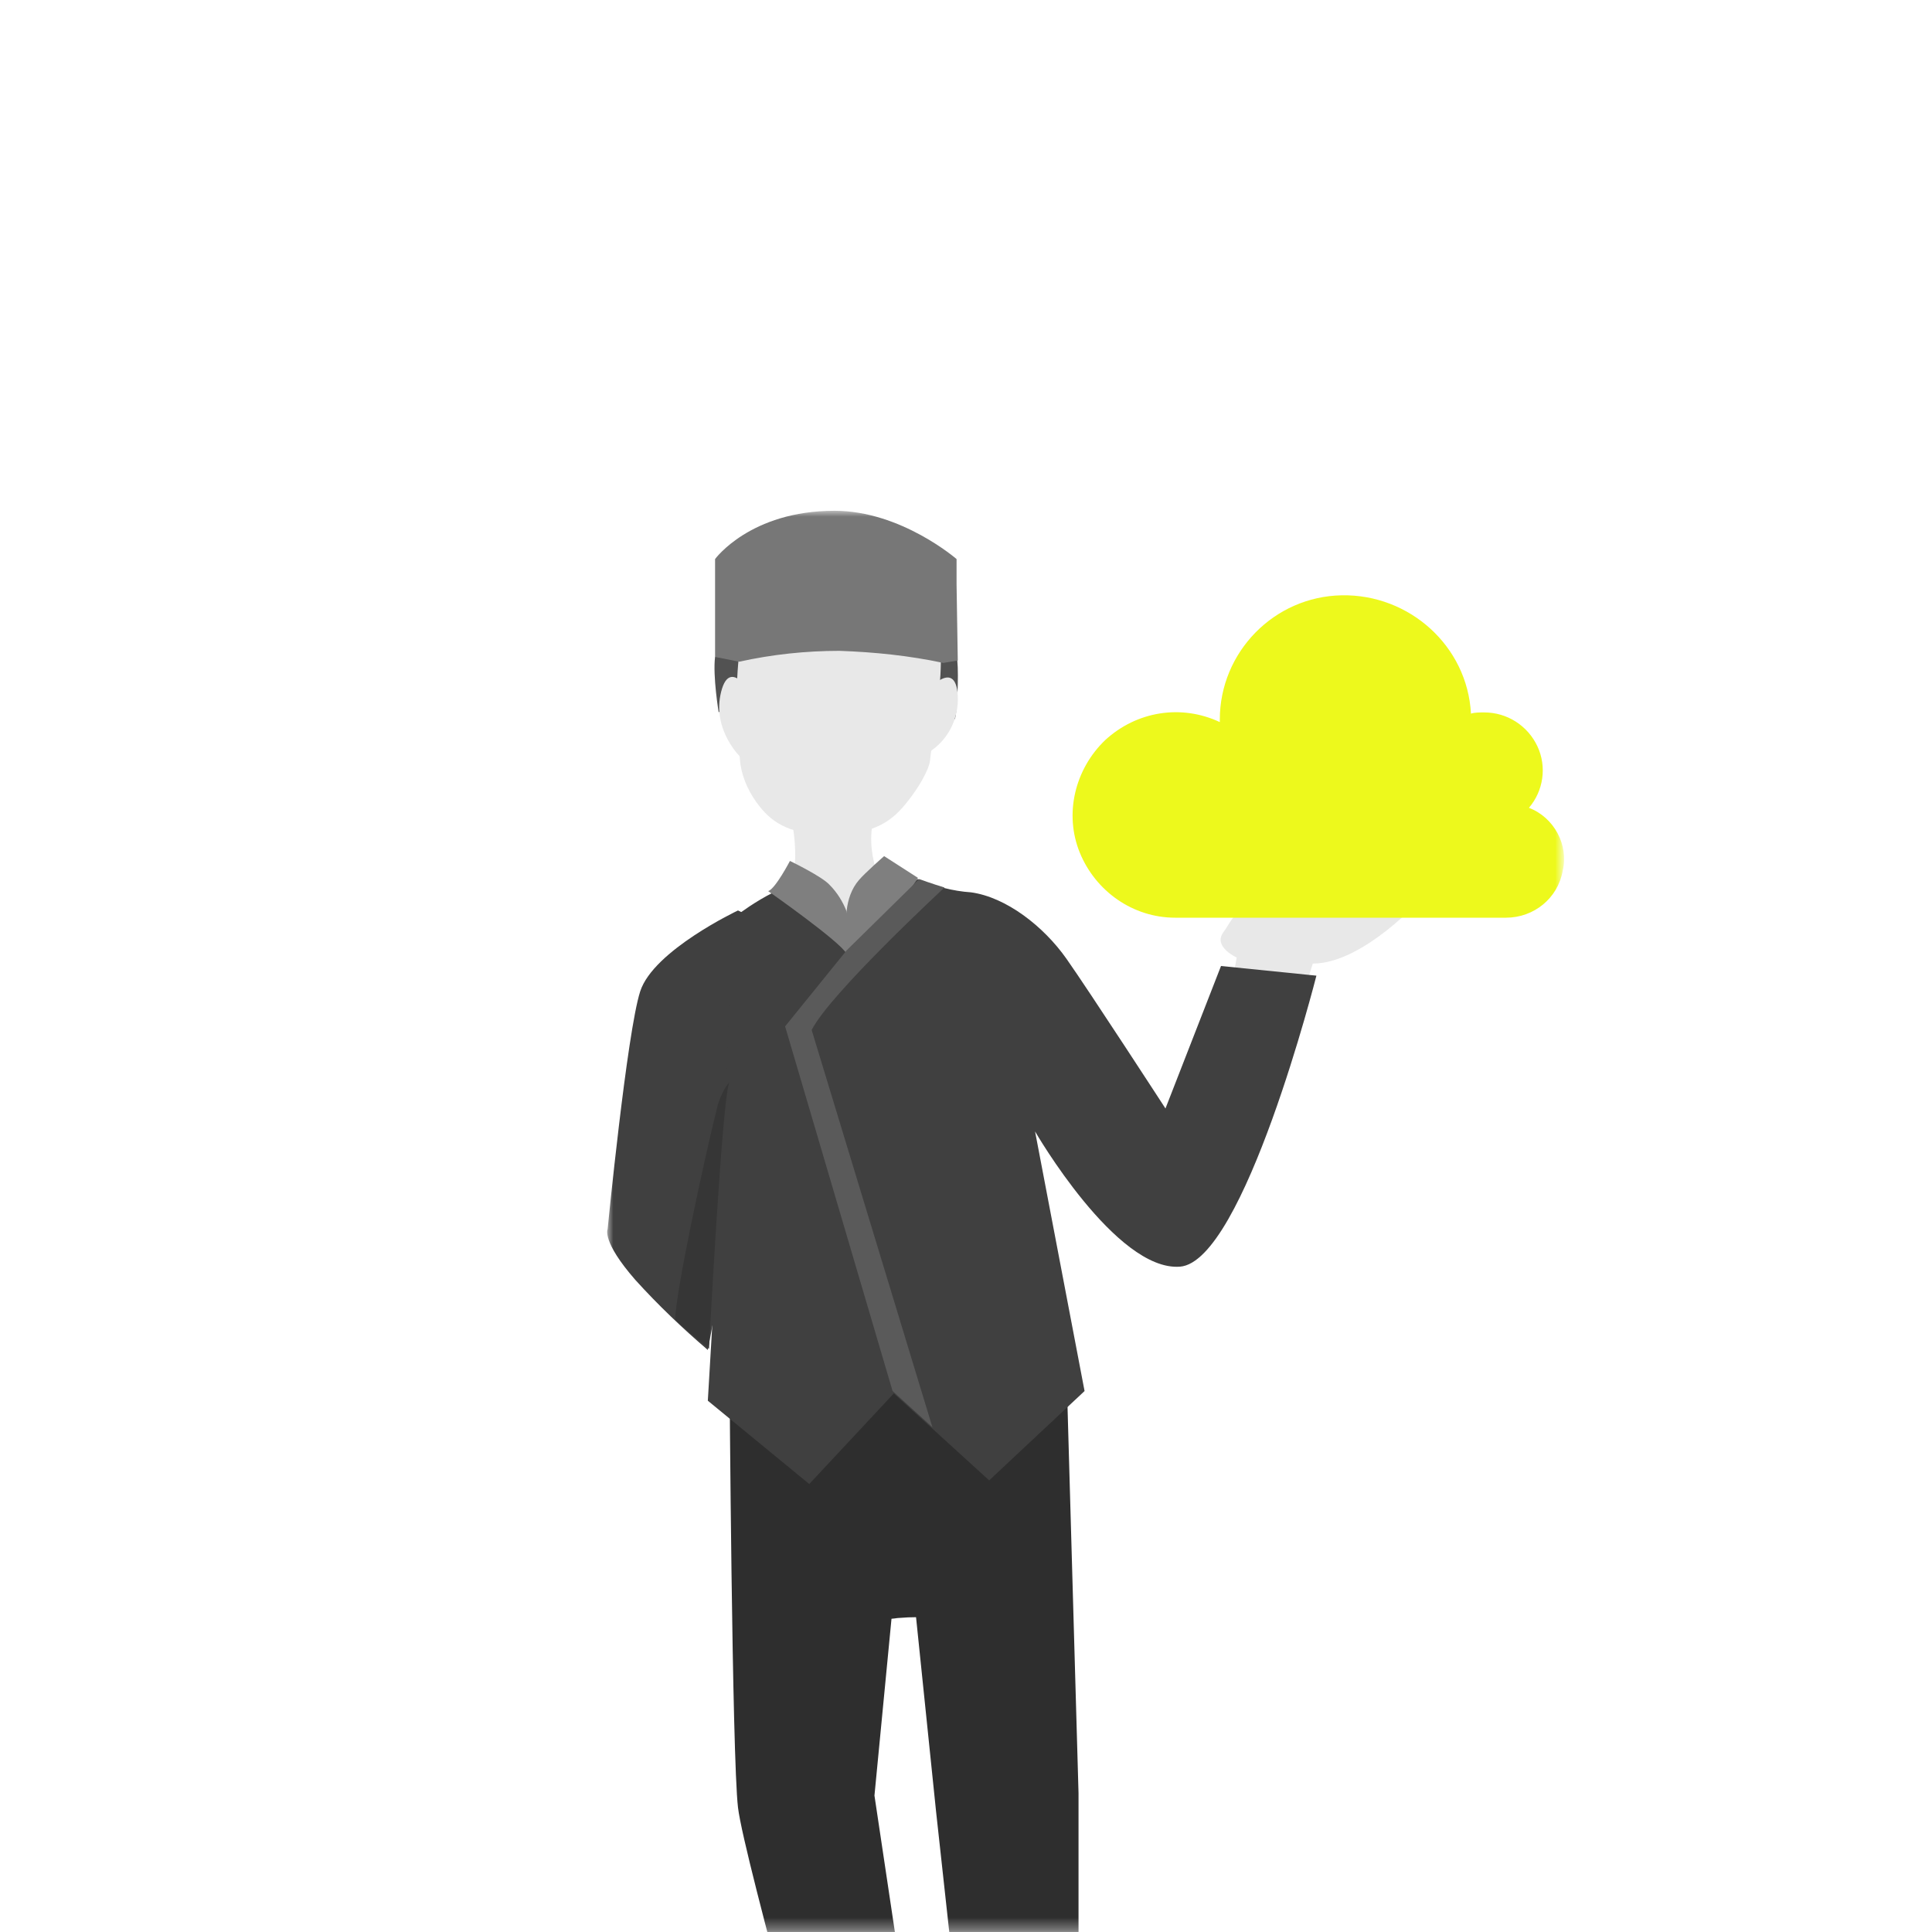 <?xml version="1.0" encoding="utf-8"?>
<!-- Generator: Adobe Illustrator 24.0.2, SVG Export Plug-In . SVG Version: 6.00 Build 0)  -->
<svg version="1.1" id="Ebene_1" xmlns="http://www.w3.org/2000/svg" xmlns:xlink="http://www.w3.org/1999/xlink" x="0px" y="0px"
	 viewBox="0 0 160 160" style="enable-background:new 0 0 160 160;" xml:space="preserve">
<style type="text/css">
	.st0{filter:url(#Adobe_OpacityMaskFilter);}
	.st1{fill-rule:evenodd;clip-rule:evenodd;fill:#FFFFFF;}
	.st2{mask:url(#hosting-illustration-tile-b_1_);}
	.st3{fill:#E8E8E8;}
	.st4{fill:#2E2E2E;}
	.st5{fill:#404040;}
	.st6{fill:#525252;}
	.st7{fill:#777777;}
	.st8{fill:#7F7F7F;}
	.st9{fill:#363636;}
	.st10{fill:#5A5A5A;}
	.st11{fill:#EDF91C;}
</style>
<g>
	<defs>
		<filter id="Adobe_OpacityMaskFilter" filterUnits="userSpaceOnUse" x="50.3" y="42.3" width="79.3" height="151.3">
			<feColorMatrix  type="matrix" values="1 0 0 0 0  0 1 0 0 0  0 0 1 0 0  0 0 0 1 0"/>
		</filter>
	</defs>
	<mask maskUnits="userSpaceOnUse" x="50.3" y="42.3" width="79.3" height="151.3" id="hosting-illustration-tile-b_1_">
		<g class="st0">
			<rect id="hosting-illustration-tile-a_1_" y="0" class="st1" width="160" height="160"/>
		</g>
	</mask>
	<g class="st2">
		<g transform="translate(50.219 42)">
			<path class="st3" d="M58,39.4l0.5-1.6c4.2,0,9.1-5.5,9.1-5.5s-2.9,0.6-9.1,0.1s-6.5,1.6-7.4,2.8c-0.9,1.2,1.1,2.1,1.1,2.1
				L52,38.4"/>
			<path class="st4" d="M10.2,72.1c0,0,0.2,31.4,0.7,35.6s8.6,32.9,8.6,32.9l7.7-0.5l-5-33.4l2.4-24.9l2.7,26.2l3.6,32.9l8.2-0.7
				v-33.7l-1-35.1L10.2,72.1z"/>
			<path class="st4" d="M22.2,92c0.6,0.1,1.3,0.1,1.9,0c1.2-0.1,2.3-0.1,3.5,0L27,76h-5.9L22.2,92z"/>
			<path class="st5" d="M10.9,33.4c0,0-7,3.3-8.1,6.7S0.1,59.8,0.1,59.8s-0.5,1,2.3,4.2c1.9,2.1,3.9,4,6,5.8l5.6-29.7l-2.7-6.5
				L10.9,33.4z"/>
			<path class="st6" d="M11.8,12.5l-0.6,2.5l-1.9,2c0,0-0.5-3-0.3-4.6"/>
			<path class="st3" d="M11.2,20.8c0,0-2.5-2.3-1.7-5.5c0.8-3.2,2.9,0.8,2.9,0.8"/>
			<path class="st6" d="M28,11.1c0,0,0.9,1.2,1,1.3c0.2,0.5,0.1,4-0.1,5c-0.2,1-1.9-1.9-1.9-1.9L28,11.1"/>
			<path class="st3" d="M26.7,20.3c1.6-1,2.5-2.8,2.4-4.7c-0.2-3.3-2.8-0.1-2.8-0.1"/>
			<path class="st3" d="M12.2,7.5c0,0-2.2,3.6-1.1,13.8c0.2,1.3,0.8,2.5,1.6,3.5c1.1,1.4,2.7,2.4,6,2.3c3.5,0,5-1.1,6.3-2.8
				c0.8-1,1.7-2.5,1.8-3.3c0.2-2.3,2.4-12.1-0.9-13.6S14,7.4,14,7.4"/>
			<path class="st7" d="M11,12.8c2.7-0.6,5.5-0.9,8.3-0.9c2.9,0.1,5.8,0.4,8.6,1l1.2-0.2L29,6.4V4.3c0,0-4.6-4-10.1-4
				c-7,0-9.9,4-9.9,4v2l0,6.1L11,12.8z"/>
			<path class="st3" d="M15.4,26.2c0,0,1,5.3-1.1,5.6l5,5.6l3.9-5.3c0,0-2.1-3.5-0.9-6.8S15.4,26.2,15.4,26.2z"/>
			<path class="st5" d="M25.8,30.8c1.4,0.6,2.9,1,4.4,1.1c2.9,0.4,6,2.8,7.9,5.5s8.2,12.4,8.2,12.4L50.9,38l7.9,0.8
				c0,0-6,23.7-11.3,24.1s-12-11.2-12-11.2l4.1,21.5l-7.9,7.4l-7.9-7.2l-7,7.5l-8.4-6.9l1.4-23.7l0.6-16.2c0,0,4.3-3.4,6.2-2.8
				s3,3.3,3,3.3L25.8,30.8z"/>
			<path class="st8" d="M15.2,29.3c0,0-1.2,2.3-1.8,2.5c0,0,6,4.2,6.5,5.2c0,0,0.2-0.2,0.2-1.6c0-0.6-0.1-1.3-0.2-1.9
				c-0.3-0.8-0.8-1.6-1.4-2.2C17.9,30.6,15.2,29.3,15.2,29.3z"/>
			<path class="st8" d="M19.9,36.7c-0.1-1.1-0.1-2.2,0-3.3c0.1-0.9,0.4-1.8,1-2.5c0.5-0.6,2.1-2,2.1-2l2.8,1.8
				C25.8,30.8,22.4,35.8,19.9,36.7z"/>
			<path class="st9" d="M6.7,68.2l1.8,1.5c0,0,1.1-21.2,1.7-22.1c-0.5,0.6-0.8,1.3-1,2C8,54.4,5.7,65.2,5.7,67.3L6.7,68.2z"/>
			<path class="st4" d="M20.1,139.7c0,0,0.6,3.1-0.4,3.9s-7.4,4.6-6.8,7.1s8.9-0.7,10-1.4c1.7-1.1,3.8-2.5,3.7-6.8
				c-0.2-4.2,0-5.5,0-5.5L20.1,139.7z M32.2,140.2c0,0,0.1,3.3,1.1,4.6c1,1.3,3.7,3.2,4.8,4.3c1.2,1.1,6.4,2.5,7.7,1.2
				c1.3-1.3-4.6-5.4-5.4-6.6s-3.4-4.7-3.4-4.7L32.2,140.2z"/>
			<path class="st10" d="M23.7,73.2L14.8,43l5.1-6.3l6-5.9c0,0,1.1,0.4,2.1,0.7c0,0-9.5,8.8-11,11.8L27,76.2L23.7,73.2z"/>
			<path class="st11" d="M76.4,24.9c1.2-1.4,1.5-3.4,0.7-5.1S74.6,17,72.7,17c-0.4,0-0.8,0-1.1,0.1c-0.3-5.6-5.1-9.9-10.7-9.8
				s-10.1,4.7-10.1,10.3c0,0.1,0,0.1,0,0.2c-3.2-1.5-6.9-0.9-9.5,1.5c-2.5,2.4-3.4,6.1-2.1,9.3c1.3,3.2,4.4,5.4,7.9,5.4h27.4
				c2.3,0,4.3-1.6,4.7-3.9C79.7,28,78.5,25.7,76.4,24.9z"/>
		</g>
	</g>
</g>
</svg>
